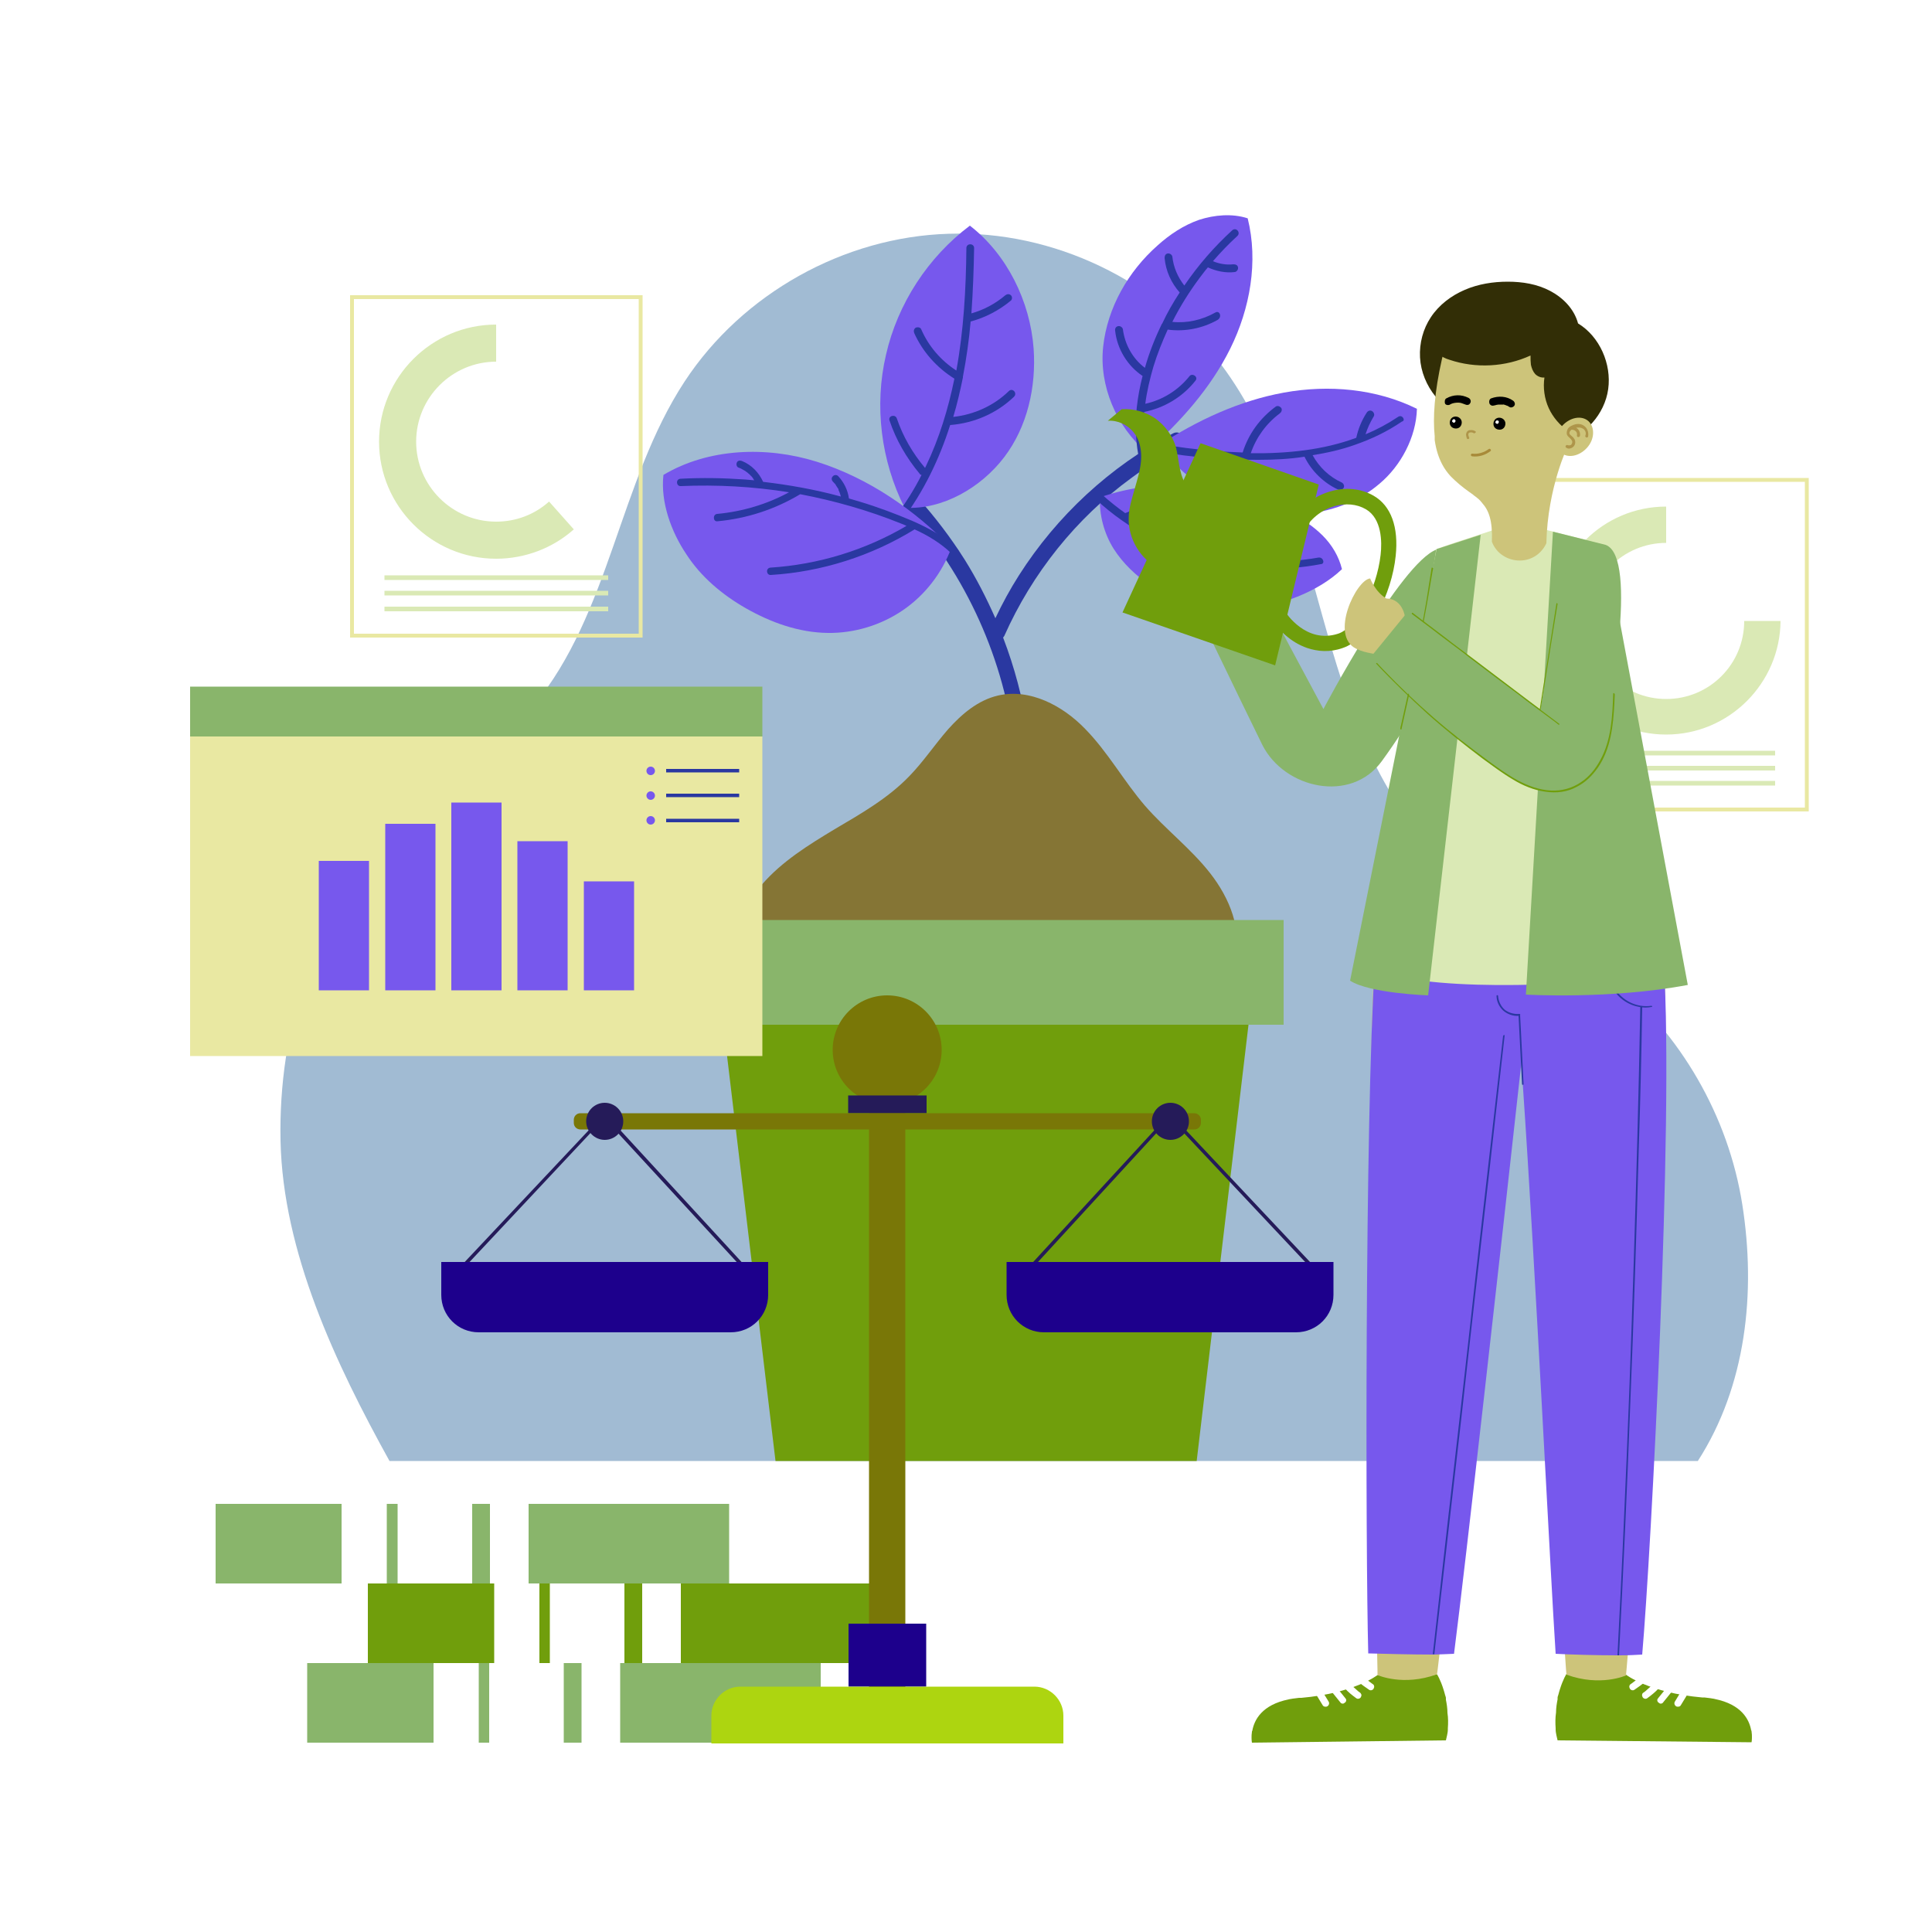 <?xml version="1.0" encoding="utf-8"?>
<!-- Generator: Adobe Illustrator 26.5.0, SVG Export Plug-In . SVG Version: 6.00 Build 0)  -->
<svg version="1.1" xmlns="http://www.w3.org/2000/svg" xmlns:xlink="http://www.w3.org/1999/xlink" x="0px" y="0px"
	 viewBox="0 0 500 500" style="enable-background:new 0 0 500 500;" xml:space="preserve">
<style type="text/css">
	.st0{fill:#FFFFFF;}
	.st1{fill:#A1BBD3;}
	.st2{fill:none;stroke:#E9E8A2;stroke-miterlimit:10;}
	.st3{fill:#DAE9B5;}
	.st4{fill:#2A38A1;}
	.st5{fill:#7758ED;}
	.st6{fill:#857535;}
	.st7{fill:#709E0C;}
	.st8{fill:#89B56B;}
	.st9{fill:#CDC47A;}
	.st10{fill:#322E06;}
	.st11{fill:#AE954A;}
	.st12{fill:#A88A39;}
	.st13{fill:#E9E8A2;}
	.st14{fill:#797707;}
	.st15{fill:#1D008C;}
	.st16{fill:#ADD510;}
	.st17{fill:#251B59;}
</style>
<g id="BACKGROUND">
	<rect class="st0" width="500" height="500"/>
</g>
<g id="OBJECTS">
	<path class="st1" d="M100.8,378.1h338.6c12.5-19.4,15.1-43.6,11.5-66.4c-3.6-22.8-15.9-44.1-33.8-58.7
		c-14.2-11.5-31.6-18.9-44.6-31.7c-33.4-32.8-28.4-89.6-56.5-127c-16.3-21.7-43.4-34.7-70.5-33.8c-27.1,0.8-53.4,15.5-68.3,38.2
		c-17,25.9-19.3,60-39.1,83.9c-10.6,12.8-25.3,21.5-36.8,33.4c-20.1,20.7-29.3,50.4-28.7,79.2C73.2,324,86.8,352.8,100.8,378.1z"/>
	<g>
		<rect x="91.1" y="76.9" class="st2" width="74.7" height="87.6"/>
		<path class="st3" d="M128.4,144.6c-16.7,0-30.3-13.6-30.3-30.3c0-16.7,13.6-30.3,30.3-30.3v9.6c-11.4,0-20.7,9.3-20.7,20.7
			c0,11.4,9.3,20.7,20.7,20.7c5.1,0,9.9-1.8,13.7-5.2l6.4,7.2C143,141.9,135.8,144.6,128.4,144.6z"/>
		<rect x="99.5" y="148.9" class="st3" width="57.9" height="1.2"/>
		<rect x="99.5" y="152.9" class="st3" width="57.9" height="1.2"/>
		<rect x="99.5" y="157" class="st3" width="57.9" height="1.2"/>
	</g>
	<g>
		<rect x="394.9" y="124.2" class="st2" width="72.7" height="85.3"/>
		<path class="st3" d="M431.2,190.1c-16.3,0-29.5-13.2-29.5-29.5c0-16.3,13.2-29.5,29.5-29.5v9.4c-11.1,0-20.2,9-20.2,20.2
			c0,11.1,9,20.2,20.2,20.2s20.2-9,20.2-20.2h9.4C460.7,176.8,447.5,190.1,431.2,190.1z"/>
		<rect x="403" y="194.3" class="st3" width="56.4" height="1.2"/>
		<rect x="403" y="198.2" class="st3" width="56.4" height="1.2"/>
		<rect x="403" y="202.1" class="st3" width="56.4" height="1.2"/>
	</g>
	<g>
		<g>
			<g>
				<g>
					<path class="st4" d="M303.5,112.2c-16.2,8.5-30,21.3-39.8,36.7c-2.3,3.6-4.3,7.3-6.1,11.1c-2.3-5.2-4.9-10.3-7.9-15.1
						c-3.6-5.7-7.7-11.1-12.2-16.1c-1.8-1.9-4.6,0.9-2.9,2.9c15.5,17.1,25.4,39.2,28,62.1c0.7,6.6,0.9,13.2,0.4,19.7
						c-0.2,2.6,3.9,2.6,4,0c1.1-16.5-1.5-33.1-7.4-48.5c0.1-0.1,0.2-0.3,0.3-0.4c7.2-16.2,18.6-30.5,32.9-40.9c4-3,8.3-5.6,12.7-7.9
						C307.8,114.4,305.8,110.9,303.5,112.2z"/>
				</g>
			</g>
			<g>
				<path class="st5" d="M234.1,131.4c-6.1-12.1-7.9-26.4-4.8-39.6c3-13.2,10.9-25.3,21.7-33.4c9.6,7.4,15.6,19.6,16.5,31.8
					c0.7,9.9-1.6,20.2-7.6,28.1C253.9,126.2,243.9,132,234.1,131.4z"/>
				<path class="st4" d="M261.1,101.2c-3.9,3.8-9,6.1-14.4,6.7c1-3.3,1.8-6.8,2.5-10.2c0-0.1,0-0.1,0-0.2c0.9-4.7,1.6-9.6,2-14.3
					c3.8-1,7.4-2.9,10.4-5.4c0.4-0.3,0.4-1.1,0-1.4c-0.4-0.4-1-0.3-1.4,0c-2.6,2.2-5.6,3.8-8.8,4.7c0.4-5.6,0.6-11.3,0.7-16.9
					c0-1.3-2-1.3-2,0c-0.1,10.6-0.7,21.3-2.6,31.7c-4-2.6-7.2-6.3-9.1-10.7c-0.2-0.5-0.9-0.6-1.4-0.4c-0.5,0.3-0.6,0.9-0.4,1.4
					c2.2,4.9,5.9,9,10.4,11.8c-1.6,7.8-3.9,15.4-7.4,22.7c-0.1,0.1-0.1,0.3-0.2,0.4c-3.2-3.8-5.7-8.1-7.3-12.8
					c-0.4-1.2-2.3-0.7-1.9,0.5c1.7,5.1,4.4,9.7,7.8,13.8c0.1,0.2,0.3,0.3,0.5,0.3c-1.9,3.8-4.2,7.4-6.7,10.7c-0.8,1,1,2,1.7,1
					c5.6-7.5,9.6-15.8,12.4-24.6c6.2-0.5,12-3,16.5-7.3C263.4,101.7,262,100.3,261.1,101.2z"/>
			</g>
			<g>
				<path class="st5" d="M347.3,147.3c-0.8-3.3-2.6-6.3-5-8.7c-2.4-2.4-5.3-4.3-8.3-5.9c-15-8-33.3-9.5-49.3-4
					c-0.3,4.5,1.1,9.5,3.5,13.3c2.4,3.8,5.8,7,9.5,9.5c7.3,4.7,16.2,6.9,24.9,6.1C331.2,156.8,341,153.3,347.3,147.3z"/>
				<path class="st4" d="M341.2,144.3c-10.1,1.8-20.5,1.2-30.2-1.7c3.1-2.6,6.8-4.3,10.8-5c0.5-0.1,0.8-0.7,0.7-1.2
					c-0.2-0.6-0.7-0.8-1.2-0.7c-4.7,0.8-9,3-12.5,6.2c-4.7-1.5-9.2-3.6-13.4-6.2c-0.8-0.5-1.6-1-2.3-1.5c3.9-1.6,8-2.7,12.2-3.2
					c0.5-0.1,1-0.4,1-1c0-0.5-0.5-1.1-1-1c-4.9,0.6-9.6,1.9-14.1,3.8c-2.1-1.5-4.1-3.1-6-4.8c-0.9-0.9-2.4,0.5-1.4,1.4
					c4.1,3.8,8.7,7,13.6,9.6c-0.2,4.3,0.6,8.5,2.4,12.4c0.2,0.5,0.9,0.6,1.4,0.4c0.5-0.3,0.6-0.9,0.4-1.4c-1.5-3.3-2.2-6.8-2.2-10.4
					c7.7,3.9,16.2,6.3,24.8,7c0,0.1,0,0.2,0.1,0.2c1.7,2.5,4,4.6,6.7,6.1c0.5,0.2,1.1,0.1,1.4-0.4c0.2-0.5,0.1-1.1-0.4-1.4
					c-1.3-0.7-2.4-1.4-3.3-2.3c-0.5-0.5-1-1-1.5-1.5c-0.2-0.2-0.4-0.5-0.5-0.6c0.2,0,0.5,0,0.7,0c4.8,0.2,9.7-0.2,14.4-1.1
					C343,146,342.5,144.1,341.2,144.3z"/>
			</g>
			<g>
				<path class="st5" d="M300,115.2c9.8-6.4,20.7-11.5,32.3-13.6c11.6-2.1,23.9-1,34.4,4.2c-0.2,7.3-4.1,14.7-9.7,19.4
					c-5.6,4.8-12.8,7.3-20.1,7.9C322.6,134.3,308.4,126.8,300,115.2z"/>
				<path class="st4" d="M361.8,107.9c-2.7,1.8-5.5,3.3-8.4,4.5c0.5-1.6,1.2-3.1,2.1-4.6c0.3-0.4,0.1-1.1-0.4-1.4
					c-0.5-0.3-1.1-0.1-1.4,0.4c-1.3,2-2.2,4.2-2.7,6.5c-8.6,3.2-18,4.1-27.3,4c1.4-4.1,4-7.7,7.5-10.3c0.4-0.3,0.7-0.9,0.4-1.4
					c-0.3-0.4-0.9-0.7-1.4-0.4c-4.1,3-7.1,7.1-8.6,11.9c-2.5-0.1-4.9-0.2-7.3-0.4c-4.9-0.4-9.8-1-14.7-1.9c-1.3-0.2-1.8,1.7-0.5,1.9
					c4.7,0.9,9.5,1.5,14.4,1.9c0,0.1,0,0.2,0.1,0.2c2.2,4.9,6.2,8.9,11,11.2c0.5,0.2,1.1,0.1,1.4-0.4c0.3-0.4,0.1-1.1-0.4-1.4
					c-4.2-2-7.7-5.4-9.8-9.5c3.3,0.2,6.6,0.3,9.9,0.3c4,0,8-0.2,11.9-0.8c1.8,3.7,5,6.8,8.7,8.5c0.5,0.2,1.1,0.1,1.4-0.4
					c0.3-0.4,0.1-1.1-0.4-1.4c-3.3-1.5-5.9-4-7.6-7.1c3.7-0.6,7.4-1.4,11-2.7c4.3-1.5,8.3-3.4,12.1-6
					C363.9,108.9,362.9,107.1,361.8,107.9z"/>
			</g>
			<g>
				<path class="st5" d="M296.7,117c8.7-7.7,16.6-16.5,21.7-26.8s7.3-22.5,4.5-33.7c-4-1.3-8.6-0.9-12.6,0.4
					c-4,1.4-7.6,3.8-10.7,6.6c-7.6,6.7-13,16.1-14.1,26.2C284.4,99.8,288.9,110.4,296.7,117z"/>
				<path class="st4" d="M314.5,80.9c-3.4,1.9-7.3,2.8-11.1,2.4c2-4,4.4-7.8,7-11.3c0.7-0.9,1.4-1.9,2.2-2.8c2.2,1,4.6,1.5,7,1.2
					c0.5-0.1,0.9-0.7,0.8-1.2c-0.1-0.6-0.6-0.8-1.2-0.8c-1.8,0.2-3.6-0.1-5.3-0.8c2-2.3,4.1-4.5,6.3-6.5c1-0.9-0.3-2.4-1.3-1.5
					c-4.6,4.2-8.8,9-12.4,14.3c-1.7-2.2-2.8-4.7-3.1-7.5c-0.1-0.5-0.7-0.9-1.2-0.8c-0.6,0.1-0.8,0.6-0.8,1.2
					c0.3,3.3,1.7,6.4,3.9,8.9c-1.7,2.6-3.2,5.2-4.5,8c0,0,0,0.1-0.1,0.1c-1.8,3.7-3.3,7.5-4.4,11.4c-3.2-2.4-5.2-6.1-5.7-10
					c-0.1-0.5-0.7-0.9-1.2-0.8c-0.6,0.1-0.9,0.6-0.8,1.2c0.5,4.7,3.2,9.1,7.1,11.7c-0.7,2.7-1.2,5.4-1.5,8.1
					c-0.5,4.8-0.3,9.6,0.8,14.3c0.3,1.2,2.3,0.9,2-0.4c-1-4.2-1.2-8.5-0.9-12.7c5.2-1,10-3.9,13.3-8.1c0.8-1-0.9-2.1-1.6-1.1
					c-2.9,3.6-6.9,6.1-11.4,7.1c0.4-3.2,1.2-6.5,2.1-9.6c1-3.3,2.3-6.5,3.7-9.6c4.4,0.6,9-0.3,12.9-2.5
					C316.4,82,315.6,80.2,314.5,80.9z"/>
			</g>
			<g>
				<path class="st5" d="M211.4,119.5c13.1,4.1,25.3,12.4,34.8,22.3c-2.4,6.5-6.8,12.2-12.5,16.1c-5.7,3.9-12.6,6-19.5,5.9
					c-7.5-0.1-14.7-2.7-21.2-6.4c-6.1-3.5-11.6-8.1-15.4-14c-3.9-5.8-6.7-13.5-5.9-20.5C183.3,116,198.3,115.4,211.4,119.5z"/>
				<path class="st4" d="M247.8,142.1c-3.3-3.2-7.4-5.4-11.7-7.3c-4.5-1.9-9-3.6-13.7-5c-0.9-0.3-1.8-0.5-2.7-0.8
					c-0.3-2.2-1.3-4.2-2.8-5.8c-0.4-0.4-1.1-0.3-1.4,0.1c-0.4,0.4-0.3,1,0.1,1.4c0,0,0.2,0.2,0.2,0.2c0.1,0.1,0.1,0.2,0.2,0.2
					c0.2,0.2,0.3,0.4,0.4,0.6c0.1,0.2,0.3,0.4,0.4,0.6c0.1,0.1,0.1,0.2,0.2,0.3c0,0,0,0.1,0,0.1c0,0,0,0,0,0.1
					c0.2,0.4,0.4,0.9,0.5,1.3c0,0.1,0.1,0.3,0.1,0.4c-6.6-1.8-13.3-3-20.1-3.8c-1.1-2.4-3-4.4-5.5-5.4c-0.5-0.2-1.1-0.1-1.3,0.4
					c-0.2,0.4-0.1,1.1,0.4,1.3c0.6,0.2,1.1,0.5,1.6,0.8c0,0,0,0,0,0c0,0,0,0,0,0c0.1,0,0.1,0.1,0.2,0.1c0.1,0.1,0.2,0.2,0.4,0.3
					c0.2,0.2,0.5,0.4,0.7,0.6c0.1,0.1,0.2,0.2,0.3,0.3c0,0,0,0.1,0.1,0.1c0,0,0.1,0.1,0.1,0.1c0.2,0.2,0.4,0.5,0.5,0.7
					c0.1,0.1,0.1,0.2,0.2,0.3c-0.8-0.1-1.5-0.1-2.3-0.2c-5.6-0.4-11.2-0.5-16.8-0.2c-1.3,0.1-1.1,2,0.1,1.9c9.3-0.4,18.7,0.1,28,1.6
					c-5.7,3.1-12.1,5-18.6,5.6c-1.2,0.1-1.1,2.1,0.1,1.9c7.6-0.7,14.9-3.1,21.4-7c0,0,0,0,0,0c8.9,1.7,17.7,4.2,26.1,7.6
					c0.5,0.2,1,0.4,1.4,0.6c-10.7,6.3-22.8,10-35.2,10.8c-1.3,0.1-1.1,2,0.1,1.9c13.1-0.8,26-4.9,37.2-11.8c0,0,0,0,0,0
					c3.5,1.6,6.8,3.6,9.5,6.2C247.4,144.4,248.7,143,247.8,142.1z"/>
			</g>
		</g>
		<path class="st6" d="M190.5,250.8c-1.7-7.7,1.6-15.9,6.7-21.9c5.2-6,12-10.2,18.8-14.3c6.8-4,13.8-8,19.3-13.7
			c3.7-3.8,6.6-8.2,10.1-12.2c3.5-3.9,7.7-7.5,12.9-8.7c8.2-1.9,16.7,2.6,22.5,8.6c5.9,6,10,13.5,15.5,19.9
			c5.3,6.1,11.9,11.1,16.9,17.5c5,6.4,8.5,14.8,6.2,22.6C277.3,259.5,233.1,260.1,190.5,250.8z"/>
		<g>
			<polygon class="st7" points="309.7,378.1 200.7,378.1 186,255.2 324.3,255.2 			"/>
			<rect x="178.1" y="238.1" class="st8" width="154.1" height="27.1"/>
		</g>
	</g>
	<g>
		<g>
			<g>
				<g>
					<path class="st7" d="M374.7,447.3l0,0.3c0,0.5-0.1,1-0.2,1.5c-0.1,0.4-0.2,0.9-0.3,1.3L324,451c0,0-0.1-0.5-0.1-1.3
						c0-0.4,0-0.9,0.1-1.5c0-0.1,0-0.2,0.1-0.3c0.5-2.8,2.5-6.7,9.4-8.1c0.3-0.1,0.7-0.1,1.1-0.2l0,0c0.5-0.1,1.1-0.1,1.6-0.2
						c0.2,0,0.4,0,0.6,0c13.7-1.2,19.7-5.9,19.7-5.9s8,1.5,15.4-0.2c0,0,0.9,1.4,1.7,4c0.1,0.4,0.3,0.9,0.4,1.4
						c0,0.1,0.1,0.2,0.1,0.3c0.1,0.2,0.1,0.4,0.1,0.6c0,0.1,0,0.1,0,0.2c0,0,0,0.1,0,0.1c0.2,1,0.4,2.2,0.4,3.4
						C374.8,444.6,374.8,445.9,374.7,447.3z"/>
					<path class="st0" d="M351.6,434c0.2-0.2,0.4-0.3,0.6-0.3c0.3,0,0.4,0.1,0.6,0.3c0.1,0.1,0.3,0.2,0.4,0.3c0.7,0.5,1.3,1,2,1.5
						c0.2,0.1,0.4,0.3,0.4,0.5c0.1,0.2,0,0.5-0.1,0.7c-0.2,0.4-0.8,0.6-1.2,0.3c-1-0.7-1.9-1.3-2.8-2.1c-0.2-0.1-0.3-0.4-0.3-0.6
						C351.3,434.4,351.4,434.1,351.6,434z"/>
					<path class="st0" d="M348,435.6c0.3-0.3,0.9-0.4,1.3,0c0.7,0.8,1.4,1.4,2.2,2.1c0.1,0.1,0.3,0.2,0.4,0.3
						c0.2,0.1,0.3,0.3,0.4,0.5c0.1,0.2,0,0.5-0.1,0.7c-0.2,0.4-0.8,0.6-1.2,0.3c-1.1-0.8-2.1-1.6-3-2.6c-0.2-0.2-0.3-0.4-0.3-0.6
						C347.8,436,347.9,435.8,348,435.6z"/>
					<path class="st0" d="M344.8,436.8c0.2-0.2,0.4-0.3,0.6-0.3c0.2,0,0.5,0.1,0.6,0.3l2.1,2.6c0.2,0.2,0.3,0.4,0.3,0.6
						c0,0.2-0.1,0.5-0.3,0.6c-0.2,0.2-0.4,0.3-0.6,0.3c-0.2,0-0.5-0.1-0.6-0.3l-2.1-2.6c-0.2-0.2-0.3-0.4-0.3-0.6
						C344.5,437.2,344.6,436.9,344.8,436.8z"/>
					<path class="st0" d="M341.2,437.7c0.4-0.2,1-0.1,1.2,0.3c0.5,0.8,0.9,1.5,1.4,2.3c0.3,0.4,0.2,1-0.3,1.3
						c-0.4,0.2-1,0.1-1.2-0.3c-0.5-0.8-0.9-1.5-1.4-2.3C340.6,438.6,340.7,437.9,341.2,437.7z"/>
				</g>
			</g>
			<path class="st9" d="M356.4,427.8c0.1,3.7,0.1,5.7,0.1,5.7s6.6,3,15.4-0.2c0,0,0.3-2.1,0.7-5.8c3.5-27.6,18.6-145.9,22.1-177.9
				h-39C353.2,290.4,355.7,401.4,356.4,427.8z"/>
			<g>
				<g>
					<path class="st7" d="M402.6,447.3l0,0.3c0,0.5,0.1,1,0.2,1.5c0.1,0.4,0.2,0.9,0.3,1.3l50.2,0.5c0,0,0.1-0.5,0.1-1.3
						c0-0.4,0-0.9-0.1-1.5c0-0.1,0-0.2-0.1-0.3c-0.5-2.8-2.5-6.7-9.4-8.1c-0.3-0.1-0.7-0.1-1.1-0.2l0,0c-0.5-0.1-1.1-0.1-1.6-0.2
						c-0.2,0-0.4,0-0.6,0c-13.7-1.2-19.7-5.9-19.7-5.9s-8,1.5-15.4-0.2c0,0-0.9,1.4-1.7,4c-0.1,0.4-0.3,0.9-0.4,1.4
						c0,0.1-0.1,0.2-0.1,0.3c-0.1,0.2-0.1,0.4-0.1,0.6c0,0.1,0,0.1,0,0.2c0,0,0,0.1,0,0.1c-0.2,1-0.4,2.2-0.4,3.4
						C402.5,444.6,402.5,445.9,402.6,447.3z"/>
					<path class="st0" d="M425.7,434c-0.2-0.2-0.4-0.3-0.6-0.3c-0.3,0-0.4,0.1-0.6,0.3c-0.1,0.1-0.3,0.2-0.4,0.3
						c-0.7,0.5-1.3,1-2,1.5c-0.2,0.1-0.4,0.3-0.4,0.5c-0.1,0.2,0,0.5,0.1,0.7c0.2,0.4,0.8,0.6,1.2,0.3c1-0.7,1.9-1.3,2.8-2.1
						c0.2-0.1,0.3-0.4,0.3-0.6C426,434.4,425.9,434.1,425.7,434z"/>
					<path class="st0" d="M429.3,435.6c-0.3-0.3-0.9-0.4-1.3,0c-0.7,0.8-1.4,1.4-2.2,2.1c-0.1,0.1-0.3,0.2-0.4,0.3
						c-0.2,0.1-0.4,0.3-0.4,0.5c-0.1,0.2,0,0.5,0.1,0.7c0.2,0.4,0.8,0.6,1.2,0.3c1.1-0.8,2.1-1.6,3-2.6c0.2-0.2,0.3-0.4,0.3-0.6
						C429.5,436,429.4,435.8,429.3,435.6z"/>
					<path class="st0" d="M432.5,436.8c-0.2-0.2-0.4-0.3-0.6-0.3c-0.2,0-0.5,0.1-0.6,0.3l-2.1,2.6c-0.2,0.2-0.3,0.4-0.3,0.6
						c0,0.2,0.1,0.5,0.3,0.6c0.2,0.2,0.4,0.3,0.6,0.3c0.2,0,0.5-0.1,0.6-0.3l2.1-2.6c0.2-0.2,0.3-0.4,0.3-0.6
						C432.8,437.2,432.7,436.9,432.5,436.8z"/>
					<path class="st0" d="M436.1,437.7c-0.4-0.2-1-0.1-1.2,0.3c-0.5,0.8-0.9,1.5-1.4,2.3c-0.3,0.4-0.2,1,0.3,1.3
						c0.4,0.2,1,0.1,1.2-0.3c0.5-0.8,0.9-1.5,1.4-2.3C436.7,438.6,436.6,437.9,436.1,437.7z"/>
				</g>
			</g>
			<path class="st9" d="M391.5,249.7c3.5,32.1,11.6,151.2,13.5,178.2c0.2,3.5,0.4,5.5,0.4,5.5c8.8,3.2,15.4,0.2,15.4,0.2
				s0.2-2,0.5-5.7c2.4-26.4,11.9-137.7,9.3-178.1H391.5z"/>
			<g>
				<path class="st5" d="M425,428.2c-1.6,0.1-3.6,0.2-5.9,0.2h-0.4c-5.6,0-12.4-0.2-16.1-0.4c-1.4-21.2-5.2-99.3-8.5-147.3
					c-0.1-1.9-0.3-3.7-0.4-5.5v0c0-0.5-0.1-1-0.1-1.5c-0.3-3.9-0.5-7.5-0.8-10.8c0-0.1,0-0.3,0-0.4c-0.4-5-0.8-9.3-1.2-12.7h39
					C433.2,290.2,427.3,401.8,425,428.2z"/>
				<path class="st5" d="M396.5,249.7c-0.6,5.5-1.5,13.5-2.6,23.2c-0.1,0.7-0.2,1.4-0.2,2.2c0,0.1,0,0.1,0,0.2
					c-5.2,47.2-14.5,130.2-17.4,152.7c-1.4,0.1-3.1,0.1-5.1,0.2c-0.1,0-0.3,0-0.4,0c-5.6,0-12.7-0.2-16.7-0.3
					c-0.7-26.4-0.9-137.4,1.7-178.1H396.5z"/>
				<path class="st4" d="M393.6,266.5c-0.1-1.3-0.1-2.6-0.2-3.8c0.1-0.1,0-0.3-0.1-0.3c-0.1,0-0.2,0-0.2,0c-1.3,0.1-2.7-0.3-3.7-1.1
					c-1-0.9-1.6-2.2-1.7-3.6c0-0.2-0.4-0.2-0.4,0c0,1.5,0.7,2.9,1.8,3.9c1.1,0.9,2.5,1.4,3.9,1.3c0.2,4.6,0.5,9.1,0.7,13.7
					c0.1,1.3,0.1,2.7,0.2,4c0,0.2,0.4,0.2,0.4,0C394.1,275.8,393.8,271.1,393.6,266.5z"/>
				<path class="st4" d="M427.4,260.3c-3.5,0.5-7-1-9.1-3.9c-0.5-0.7-1-1.6-1.3-2.4c-0.1-0.2-0.4-0.1-0.4,0.1
					c1.2,3.4,4.1,5.9,7.7,6.5c1,0.2,2.1,0.2,3.1,0C427.7,260.6,427.6,260.3,427.4,260.3z"/>
				<path class="st4" d="M425,260.5c0,0.1,0,0.1,0,0.2c-0.2,12.3-0.5,24.7-0.9,37c-0.6,22-1.3,44-2.2,66
					c-0.8,21.6-1.8,43.1-2.9,64.7h-0.4c0.6-11.9,1.2-23.7,1.7-35.6c1-22,1.8-44,2.5-65.9c0.7-22.1,1.3-44.1,1.7-66.2
					c0,0,0-0.1,0-0.1C424.6,260.3,425,260.3,425,260.5z"/>
				<path class="st4" d="M389.4,268c-1.3,11.8-2.7,23.6-4,35.5c-2.4,20.9-4.8,41.7-7.1,62.6c-2.4,20.7-4.7,41.3-7.1,62
					c-0.1,0-0.3,0-0.4,0c1.3-11.5,2.6-23,3.9-34.5c2.4-20.9,4.8-41.7,7.1-62.6c2.4-21,4.8-41.9,7.2-62.9
					C389.1,267.8,389.4,267.8,389.4,268z"/>
			</g>
		</g>
		<g>
			<path class="st8" d="M371.8,142.2c-9.4,3.5-29.3,41.3-29.3,41.3l-26-48.5l-13.9,8c0,0,19.5,40.5,24.1,49.8
				c5.7,11.3,22.9,15.2,30.9,4.2c8-11,11.7-18.9,11.7-18.9L371.8,142.2z"/>
			<g>
				<g>
					<polygon class="st7" points="330,172.2 290.5,158.5 310.7,114.7 341.3,125.4 					"/>
					<path class="st7" d="M286.7,108.9c2.5-0.2,5.1,1,6.7,3c1.6,2,2.1,4.7,1.9,7.3c-0.2,2.6-1,5-1.7,7.5c-0.7,2.5-1.5,4.9-1.5,7.5
						c-0.1,5.3,3.1,10.6,7.9,13c4.3-6,8-12.5,10.7-19.3c-1.7-0.1-3-1.3-3.9-2.7c-0.9-1.4-1.3-3.1-1.6-4.7c-0.3-1.7-0.5-3.3-0.9-4.9
						c-0.9-2.9-2.8-5.5-5.3-7.3c-2.5-1.7-5.6-2.6-8.7-2.4L286.7,108.9z"/>
					<path class="st7" d="M338.3,167.7c-4.4-1.5-7.6-4.9-9-7.3l3.3-2.1c0.2,0.3,5.4,8.4,13.7,5.7c4.7-1.5,10-11.5,11-20.4
						c0.4-3.4,0.3-9.4-3.8-11.8c-2.4-1.4-5.3-1.6-8.2-0.8c-3.4,1-6.3,3.4-7.9,6.4l-3.5-1.8c2.1-4,5.8-7.1,10.3-8.4
						c4-1.2,8-0.8,11.3,1.1c4.5,2.6,6.5,8.1,5.7,15.6c-1,9.7-6.8,21.5-13.7,23.8C344.1,168.9,341,168.6,338.3,167.7z"/>
				</g>
			</g>
			<g>
				<g>
					<path class="st3" d="M354.8,250.3c11.8,6.6,52,4.9,69.2,2.5c0.7-0.1,1.3-0.2,2-0.3c3.5-0.6,5.7-1.1,6-1.7l-0.9-5.9l-0.7-4.8
						l-0.5-3l-0.7-4.8L415.5,141l-4.3-1.1l-4.8-1.2l-6-1.5l-14.3,0.1l-5.8,1.9l-4.9,1.6l-3.7,1.3l-14,88.8l-0.8,4.8l-0.5,3.1
						l-0.8,4.8L354.8,250.3z"/>
				</g>
			</g>
			<path class="st8" d="M401.9,137.6l-7,119.8c0,0,21.8,1.3,41.9-2.5L415.5,141L401.9,137.6z"/>
			<path class="st8" d="M383.2,138.4l-13.6,119.2c0,0-15.1-0.5-20.2-3.8l22.4-111.7L383.2,138.4z"/>
			<path class="st7" d="M370.5,147c-0.4,2.7-0.9,5.4-1.3,8.2c-0.5,2.7-0.9,5.4-1.5,8.1c-0.5,2.7-1,5.4-1.6,8.1
				c-0.5,2.7-1.1,5.4-1.7,8.1c-0.6,2.7-1.2,5.4-1.8,8.1c-0.1,0.3-0.2,0.7-0.2,1c0,0.2,0.3,0.3,0.3,0.1c0.6-2.7,1.2-5.4,1.8-8.1
				c0.6-2.7,1.1-5.4,1.7-8.1c0.5-2.7,1.1-5.4,1.6-8.1c0.5-2.7,1-5.4,1.5-8.1c0.5-2.7,0.9-5.4,1.4-8.2c0.1-0.3,0.1-0.7,0.2-1
				C370.8,146.9,370.5,146.8,370.5,147z"/>
			<path class="st9" d="M358.8,154.9c-2.9-1.7-4.2-5.2-4.2-5.2c-3.6,0.3-10.6,14.8-3.6,18.2c2.9,1.4,5.3,1.1,6.5,2l6.2-9.1
				C363.7,158.2,362.2,154.9,358.8,154.9z"/>
			<path class="st8" d="M415.5,141c8.8,3.1,0.7,44.3-0.8,51.9c-1.5,7.7-7.3,15.3-20.1,10.2c-11.6-4.6-39.9-33-39.9-33l9.8-12
				l34.1,25.6l7.3-39.6L415.5,141z"/>
			<path class="st7" d="M417.5,179.5c-0.2,5.9-0.5,12.1-3.4,17.3c-1.2,2.2-2.8,4.2-4.9,5.6c-2.3,1.6-5,2.3-7.7,2.2
				c-6.2-0.3-11.4-4.1-16.2-7.6c-4.9-3.6-9.7-7.3-14.3-11.3c-4.6-4-8.9-8.1-13.1-12.5c-0.5-0.5-1-1.1-1.5-1.6
				c-0.1-0.1-0.4,0.1-0.2,0.2c4.2,4.5,8.7,8.8,13.3,13c4.6,4.1,9.4,7.9,14.3,11.6c2.5,1.8,5,3.7,7.7,5.3c2.6,1.6,5.5,2.8,8.5,3.2
				c2.8,0.4,5.6,0.1,8.1-1.3c2.2-1.1,4-2.9,5.4-4.9c3.4-4.9,4-11,4.3-16.7c0-0.8,0.1-1.5,0.1-2.3
				C417.8,179.3,417.5,179.3,417.5,179.5z"/>
			<path class="st7" d="M403.5,187.3l-4.8-3.6c0.6-3.5,1.1-7.1,1.7-10.6c0.6-3.6,1.1-7.2,1.7-10.7l1-6.1c0-0.2-0.3-0.3-0.3-0.1
				c-0.6,3.6-1.1,7.2-1.7,10.8c-0.6,3.6-1.1,7.2-1.7,10.7c-0.3,1.9-0.6,3.9-0.9,5.8c-0.8-0.6-1.6-1.2-2.4-1.8l-7.4-5.6l-7.4-5.6
				c-2.5-1.9-5-3.7-7.4-5.6l-7.4-5.6c-0.3-0.2-0.6-0.5-0.9-0.7c-0.2-0.1-0.3,0.2-0.2,0.3c2.5,1.9,5,3.7,7.4,5.6
				c2.5,1.9,5,3.7,7.4,5.6c2.5,1.9,4.9,3.7,7.4,5.6c2.5,1.9,5,3.7,7.4,5.6l3.5,2.6c0,0,0,0,0,0l3.9,2.9c0.3,0.2,0.6,0.5,0.9,0.7
				C403.5,187.7,403.7,187.4,403.5,187.3z"/>
		</g>
		<g>
			<g>
				<path class="st10" d="M371.5,102.6c-2.3-2.8-3.8-6.4-4-10.1c-0.2-3.7,0.8-7.4,2.8-10.4c2.1-3.2,5.3-5.6,8.8-7.1
					c3.5-1.5,7.3-2.1,11.1-2.1c3.8,0,7.6,0.6,11,2.4c3.4,1.8,6.2,4.7,7.2,8.4c5.6,3.4,8.7,10.5,7.8,17c-0.9,6.5-6,12.2-12.4,13.9
					c-6.8-2.1-13.4-3.8-20.1-6.2C379.9,106.8,374.2,105.7,371.5,102.6z"/>
				<path class="st9" d="M405.8,115.3c0,0-5.3,10.8-5.6,25.3c-3.1,6.5-11.9,5.5-14.1-0.4c0.2-5.5-0.8-8.1-2.5-10
					c-0.1-0.2-0.3-0.3-0.4-0.5c-0.1-0.1-0.2-0.2-0.3-0.3c-0.2-0.2-0.4-0.4-0.7-0.6c-0.3-0.3-0.7-0.5-1-0.8l0,0c-1.4-1-3-2.1-4.7-3.7
					c-2.6-2.3-4.5-5.5-5.2-10.4c0-0.1,0-0.1,0-0.2c0-0.1,0-0.1,0-0.2c0-0.1,0-0.2,0-0.4c0-0.1,0-0.1,0-0.2
					c-0.5-4.8-0.1-11.3,1.9-20.1c2-9.2,24.5-12.5,30.5-0.7C406,97.2,405.8,115.3,405.8,115.3z"/>
				<path class="st10" d="M372.3,91.4c0.6,0.9,1.8,1.4,2.8,1.7c6.8,2.3,14.5,1.9,21-1.1c0,0.9,0,1.6,0.1,2.4
					c0.2,0.9,0.5,1.7,1.1,2.4c0.6,0.6,1.5,1,2.4,0.9c-0.4,2.6,0,5.5,1.1,7.9c1.1,2.4,2.9,4.5,5.1,6c1.2-4.1,2-8.4,1.8-12.7
					c-0.3-4.3-1.8-8.6-4.8-11.6c-2-2-4.6-3.4-7.3-4.2c-4.2-1.3-8.8-1.2-13,0.2C378.5,84.8,374.9,87.9,372.3,91.4z"/>
				<g>
					<g>
						<path class="st11" d="M381.8,111.6c-0.3-0.2-0.7-0.3-1-0.3c-0.3,0-0.7,0-0.9,0.2c-0.3,0.2-0.4,0.5-0.5,0.9
							c0,0.3,0.1,0.7,0.2,1c0.1,0.2,0.2,0.3,0.4,0.2c0.2,0,0.3-0.2,0.2-0.4c-0.1-0.2-0.2-0.5-0.2-0.7c0-0.1,0-0.3,0.1-0.4
							c0,0,0,0,0,0c0.1-0.1,0.2-0.1,0.3-0.2c0,0,0,0,0,0c0,0,0.1,0,0.1,0c0.1,0,0.1,0,0.2,0c0,0,0.1,0,0.1,0c0,0,0,0,0,0
							c0,0,0,0,0,0c0.2,0,0.4,0.1,0.6,0.2c0.2,0.1,0.3,0,0.4-0.1C382,111.9,382,111.7,381.8,111.6z"/>
						<path d="M374.3,103.1c1.8-1,3.9-1.1,5.8-0.1c0.4,0.2,0.7,0.8,0.4,1.3c-0.3,0.6-0.9,0.6-1.5,0.3c-0.5-0.2-1-0.4-1.6-0.4
							c0,0,0,0,0,0c-0.7,0-1.4,0.1-2,0.4c0,0-0.1,0-0.1,0.1c-0.4,0.2-1,0.2-1.3-0.2C373.8,104,373.9,103.3,374.3,103.1z"/>
						<path d="M385.9,103.1c1.9-0.7,4-0.6,5.7,0.6c0.4,0.3,0.6,0.9,0.3,1.3c-0.3,0.4-0.9,0.6-1.3,0.3c-0.2-0.1-0.3-0.2-0.5-0.3
							c0,0,0,0,0,0c0,0-0.1,0-0.1,0c-0.1,0-0.1-0.1-0.2-0.1c-0.2-0.1-0.4-0.1-0.6-0.2c0,0-0.4-0.1-0.1,0c-0.1,0-0.2,0-0.3,0
							c-0.2,0-0.4,0-0.6,0c-0.1,0-0.2,0-0.3,0c0,0,0,0,0,0c0,0,0,0-0.1,0c-0.2,0-0.4,0.1-0.6,0.1c-0.1,0-0.2,0.1-0.3,0.1
							c0,0-0.1,0-0.1,0c0,0,0,0,0,0c0,0,0,0,0,0c0,0,0,0,0,0c0,0,0,0,0,0c-0.5,0.2-1,0.1-1.3-0.4C385.3,104,385.4,103.3,385.9,103.1
							z"/>
						<path class="st12" d="M385.3,116.2c-1.2,0.9-2.8,1.4-4.3,1.2c-0.4,0-0.5,0.6,0,0.7c1.7,0.2,3.4-0.3,4.8-1.4
							C386,116.4,385.6,116,385.3,116.2z"/>
						<g>
							<g>
								<path d="M389.6,109.6c0,0.9-0.6,1.6-1.5,1.6c-0.9,0-1.6-0.6-1.6-1.5c0-0.9,0.6-1.6,1.5-1.6
									C388.9,108.1,389.6,108.8,389.6,109.6z"/>
								<path class="st0" d="M387.9,109.2c0,0.2-0.2,0.5-0.4,0.5c-0.2,0-0.5-0.2-0.5-0.4c0-0.2,0.2-0.5,0.4-0.5
									C387.7,108.8,387.9,108.9,387.9,109.2z"/>
							</g>
							<g>
								<path d="M378.3,109.3c0,0.9-0.6,1.6-1.5,1.6c-0.9,0-1.6-0.6-1.6-1.5c0-0.9,0.6-1.6,1.5-1.6
									C377.6,107.8,378.3,108.5,378.3,109.3z"/>
								<path class="st0" d="M376.7,108.9c0,0.2-0.2,0.5-0.4,0.5c-0.2,0-0.5-0.2-0.5-0.4c0-0.2,0.2-0.5,0.4-0.5
									C376.4,108.4,376.6,108.6,376.7,108.9z"/>
							</g>
						</g>
					</g>
				</g>
				<g>
					<path class="st9" d="M410.7,115.9c-2,2.2-5,2.8-6.8,1.2c-1.8-1.6-1.6-4.7,0.4-6.9c2-2.2,5-2.8,6.8-1.2
						C412.8,110.6,412.7,113.7,410.7,115.9z"/>
					<path class="st11" d="M409.8,110.1c-0.8-0.5-1.9-0.5-2.9,0c-0.5,0.2-0.9,0.5-1.1,0.8c-0.3,0.5-0.4,1-0.3,1.5
						c0.1,0.4,0.5,0.7,0.8,1c0.2,0.2,0.4,0.4,0.5,0.6c0.2,0.3,0.1,0.7-0.1,1c-0.2,0.3-0.7,0.3-1,0.2c-0.2-0.1-0.4,0-0.5,0.2
						c-0.1,0.2,0,0.4,0.2,0.5c0.2,0.1,0.4,0.2,0.6,0.2c0.4,0,0.9-0.2,1.2-0.5c0.5-0.5,0.6-1.3,0.3-1.9c-0.2-0.3-0.4-0.6-0.7-0.8
						c-0.2-0.2-0.5-0.4-0.6-0.6c-0.1-0.2,0-0.6,0.2-0.8c0.1-0.1,0.2-0.2,0.3-0.3c0.4,0,0.8,0.1,1.1,0.4c0.3,0.3,0.4,0.7,0.3,1.1
						c0,0.2,0.1,0.4,0.3,0.4c0,0,0,0,0.1,0c0.2,0,0.3-0.1,0.4-0.3c0.1-0.6-0.1-1.3-0.5-1.7c-0.2-0.2-0.3-0.3-0.5-0.4
						c0.6-0.1,1.2-0.1,1.7,0.2c0.6,0.3,1,1.1,0.7,1.8c-0.1,0.2,0,0.4,0.2,0.5c0.2,0.1,0.4,0,0.5-0.2
						C411.2,111.9,410.8,110.7,409.8,110.1z"/>
				</g>
			</g>
		</g>
	</g>
	<g>
		<g>
			<rect x="49.2" y="190.6" class="st13" width="148.1" height="82.7"/>
			<rect x="49.2" y="177.7" class="st8" width="148.1" height="12.9"/>
		</g>
		<g>
			<g>
				<rect x="82.5" y="222.8" class="st5" width="13" height="33.5"/>
				<rect x="99.7" y="213.2" class="st5" width="13" height="43.1"/>
				<rect x="116.8" y="207.7" class="st5" width="13" height="48.6"/>
				<rect x="133.9" y="217.7" class="st5" width="13" height="38.6"/>
				<rect x="151.1" y="228.1" class="st5" width="13" height="28.2"/>
			</g>
		</g>
		<g>
			<g>
				<circle class="st5" cx="168.4" cy="199.5" r="1.1"/>
				<rect x="172.4" y="199" class="st4" width="18.9" height="0.9"/>
			</g>
			<g>
				<path class="st5" d="M169.5,205.9c0,0.6-0.5,1.1-1.1,1.1c-0.6,0-1.1-0.5-1.1-1.1c0-0.6,0.5-1.1,1.1-1.1
					C169,204.8,169.5,205.3,169.5,205.9z"/>
				<rect x="172.4" y="205.4" class="st4" width="18.9" height="0.9"/>
			</g>
			<g>
				<circle class="st5" cx="168.4" cy="212.3" r="1.1"/>
				<rect x="172.4" y="211.9" class="st4" width="18.9" height="0.9"/>
			</g>
		</g>
	</g>
	<g>
		<g>
			<rect x="79.5" y="430.4" class="st8" width="132.9" height="20.6"/>
			<rect x="112.2" y="430.4" class="st0" width="11.7" height="20.6"/>
			<rect x="150.5" y="430.4" class="st0" width="10" height="20.6"/>
			<rect x="126.6" y="430.4" class="st0" width="19.3" height="20.6"/>
		</g>
		<g>
			<rect x="95.2" y="409.8" class="st7" width="132.9" height="20.6"/>
			<rect x="127.9" y="409.8" class="st0" width="11.7" height="20.6"/>
			<rect x="166.2" y="409.8" class="st0" width="10" height="20.6"/>
			<rect x="142.3" y="409.8" class="st0" width="19.3" height="20.6"/>
		</g>
		<g>
			<rect x="55.8" y="389.2" class="st8" width="132.9" height="20.6"/>
			<rect x="88.4" y="389.2" class="st0" width="11.7" height="20.6"/>
			<rect x="126.8" y="389.2" class="st0" width="10" height="20.6"/>
			<rect x="102.9" y="389.2" class="st0" width="19.3" height="20.6"/>
		</g>
	</g>
	<g>
		<g>
			<rect x="224.9" y="283.5" class="st14" width="9.4" height="154.8"/>
			<rect x="219.6" y="420.2" class="st15" width="20.1" height="16.3"/>
			<path class="st16" d="M275.2,451.2h-91.1V444c0-4.1,3.4-7.5,7.5-7.5h76.1c4.1,0,7.5,3.4,7.5,7.5V451.2z"/>
			<circle class="st14" cx="229.6" cy="271.7" r="14.1"/>
			<rect x="219.5" y="283.5" class="st17" width="20.3" height="4.6"/>
		</g>
		<g>
			<polygon class="st17" points="117.3,331.1 116.6,330.5 156.5,288.1 195.5,330.5 194.8,331.1 156.4,289.4 			"/>
			<path class="st15" d="M114.2,326.6v8.5c0,5.4,4.3,9.7,9.7,9.7h65.2c5.4,0,9.7-4.3,9.7-9.7v-8.5H114.2z"/>
		</g>
		<g>
			<polygon class="st17" points="342,331.1 342.7,330.5 302.8,288.1 263.8,330.5 264.5,331.1 302.8,289.4 			"/>
			<path class="st15" d="M345.1,326.6v8.5c0,5.4-4.3,9.7-9.7,9.7h-65.2c-5.4,0-9.7-4.3-9.7-9.7v-8.5H345.1z"/>
		</g>
		<path class="st14" d="M309.1,288.1H150.2c-1,0-1.7,0.8-1.7,1.7v0.8c0,1,0.8,1.7,1.7,1.7h158.9c1,0,1.7-0.8,1.7-1.7v-0.8
			C310.8,288.9,310,288.1,309.1,288.1z"/>
		<path class="st17" d="M307.7,290.2c0,2.7-2.2,4.8-4.8,4.8c-2.7,0-4.8-2.2-4.8-4.8c0-2.7,2.2-4.8,4.8-4.8
			C305.5,285.4,307.7,287.5,307.7,290.2z"/>
		<path class="st17" d="M161.3,290.2c0,2.7-2.2,4.8-4.8,4.8s-4.8-2.2-4.8-4.8c0-2.7,2.2-4.8,4.8-4.8S161.3,287.5,161.3,290.2z"/>
	</g>
</g>
</svg>
